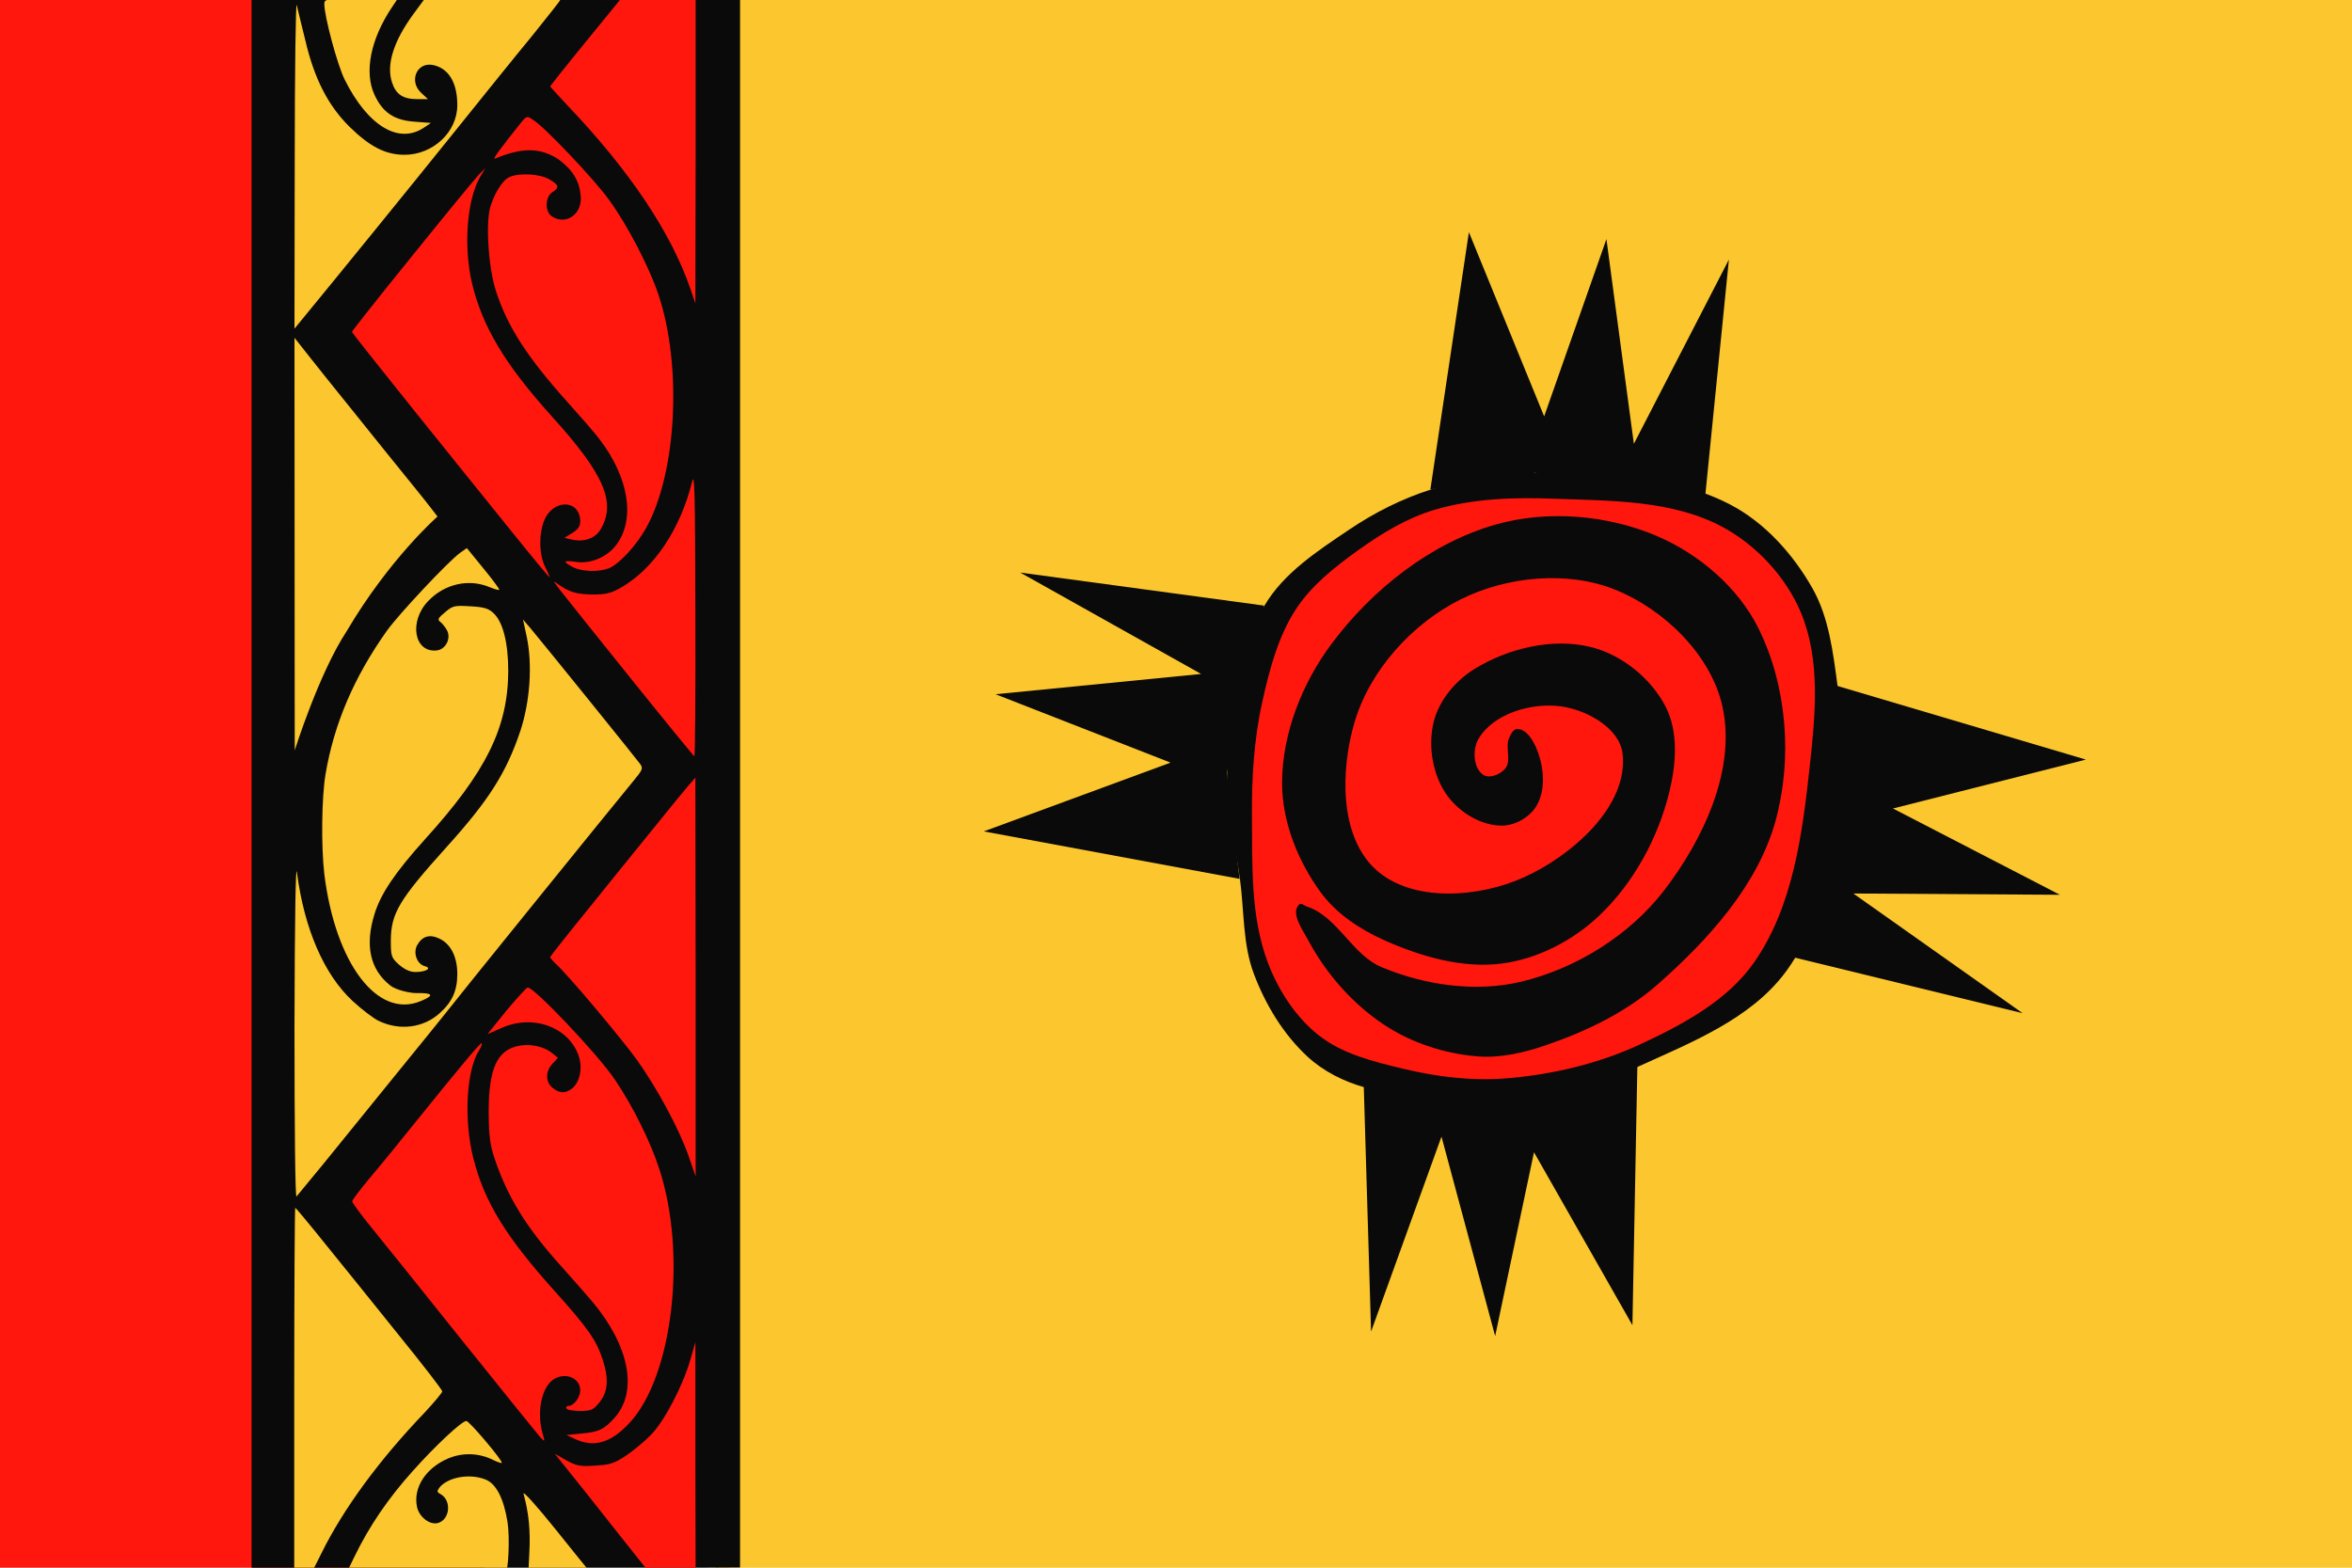 <?xml version="1.0" encoding="UTF-8" standalone="no"?>
<svg
   version="1.1"
   width="600"
   height="400"
   id="svg3"
   sodipodi:docname="Te Kōwhaiwhai o Te Tai Tokerau.svg"
   xml:space="preserve"
   inkscape:version="1.3.2 (091e20e, 2023-11-25, custom)"
   inkscape:export-filename="maori2.png"
   inkscape:export-xdpi="480"
   inkscape:export-ydpi="480"
   xmlns:inkscape="http://www.inkscape.org/namespaces/inkscape"
   xmlns:sodipodi="http://sodipodi.sourceforge.net/DTD/sodipodi-0.dtd"
   xmlns="http://www.w3.org/2000/svg"
   xmlns:svg="http://www.w3.org/2000/svg"
   xmlns:rdf="http://www.w3.org/1999/02/22-rdf-syntax-ns#"
   xmlns:cc="http://creativecommons.org/ns#"
   xmlns:dc="http://purl.org/dc/elements/1.1/"><title
     id="title1">Te Kōwhaiwhai o Te Tai Tokerau</title><defs
     id="defs3"><linearGradient
       id="swatch64"
       inkscape:swatch="solid"><stop
         style="stop-color:#000000;stop-opacity:1;"
         offset="0"
         id="stop65" /></linearGradient></defs><sodipodi:namedview
     id="namedview3"
     pagecolor="#505050"
     bordercolor="#eeeeee"
     borderopacity="1"
     inkscape:showpageshadow="0"
     inkscape:pageopacity="0"
     inkscape:pagecheckerboard="0"
     inkscape:deskcolor="#505050"
     inkscape:zoom="1.4142136"
     inkscape:cx="168.64497"
     inkscape:cy="183.14066"
     inkscape:window-width="1920"
     inkscape:window-height="1017"
     inkscape:window-x="-8"
     inkscape:window-y="-8"
     inkscape:window-maximized="1"
     inkscape:current-layer="svg3" /><rect
     width="417.372"
     height="400"
     x="182.628"
     y="0"
     fill="#fd070b"
     id="rect1"
     style="fill:#fcc72e;fill-opacity:1;stroke-width:0.834" /><g
     id="layer12"
     inkscape:label="sun"
     transform="matrix(2.12,0,0,2.12,-1184.28,-284.456)"><path
       style="fill:#0a0a0a;fill-opacity:1;stroke-width:3.78"
       d="m 322.172,154.322 c 4.895,-8.376 13.616,-14.015 21.658,-19.442 6.412,-4.326 13.462,-7.879 20.837,-10.211 8.606,-2.721 17.719,-4.245 26.745,-4.227 16.683,0.034 34.584,0.353 49.404,8.015 8.909,4.606 16.168,12.716 21.102,21.448 4.206,7.443 5.235,16.369 6.38,24.842 1.209,8.944 1.708,18.133 0.468,27.073 -2.21,15.932 -4.225,33.374 -13.935,46.196 -8.915,11.773 -23.916,17.701 -37.358,23.816 -8.216,3.737 -17.01,6.601 -25.975,7.647 -14.531,1.695 -29.738,1.578 -43.823,-2.373 -5.265,-1.477 -10.428,-4.057 -14.452,-7.76 -6.185,-5.692 -10.763,-13.288 -13.729,-21.153 -2.872,-7.613 -2.459,-16.088 -3.544,-24.152 -1.204,-8.945 -3.728,-17.861 -3.292,-26.876 0.706,-14.612 2.132,-30.214 9.514,-42.844 z"
       id="all_nava_members_are_stinky_pieces_of_shit"
       transform="matrix(0.472,0,0,0.472,558.702,134.244)"
       sodipodi:nodetypes="aaaaaaaaaaaaaaaaa"
       inkscape:label="path18" /><path
       style="fill:#ff160d;fill-opacity:1;stroke-width:3.78"
       d="m 343.357,164.601 c 3.166,-4.813 7.881,-8.513 12.562,-11.871 4.702,-3.372 9.795,-6.471 15.339,-8.127 7.789,-2.326 16.157,-2.575 24.279,-2.27 11.557,0.433 24.056,0.262 34.206,5.806 6.804,3.716 12.655,10.047 15.669,17.19 4.009,9.505 2.948,20.638 1.832,30.893 -1.497,13.76 -3.373,28.615 -11.314,39.952 -5.376,7.675 -14.313,12.477 -22.804,16.44 -8.567,3.999 -18.063,6.253 -27.489,6.983 -6.881,0.532 -13.903,-0.338 -20.614,-1.951 -5.971,-1.435 -12.315,-2.973 -17.128,-6.787 -4.722,-3.742 -8.215,-9.193 -10.324,-14.837 -3.446,-9.222 -3.081,-19.52 -3.163,-29.365 -0.065,-7.818 0.413,-15.729 2.121,-23.358 1.45,-6.475 3.18,-13.156 6.827,-18.699 z"
       id="path17"
       transform="matrix(0.595,0,0,0.595,510.297,109.511)"
       sodipodi:nodetypes="aaaaaaaaaaaaaaaa" /><path
       style="fill:#0a0a0a;fill-opacity:1;stroke-width:3.78"
       d="m 716.034,243.333 c 3.588,1.283 5.324,5.778 8.839,7.248 5.166,2.161 11.255,3.051 16.705,1.768 6.667,-1.569 13.154,-5.615 17.324,-11.049 4.703,-6.128 8.656,-14.556 6.983,-22.097 -1.378,-6.209 -7.006,-11.677 -12.905,-14.054 -5.75,-2.317 -13.008,-1.605 -18.562,1.149 -5.858,2.904 -10.984,8.573 -12.816,14.849 -1.668,5.716 -1.831,13.66 2.563,17.678 4.377,4.002 12.353,3.396 17.766,0.972 5.816,-2.605 12.695,-8.611 11.932,-14.938 -0.37,-3.066 -4.28,-5.217 -7.336,-5.657 -3.536,-0.508 -8.162,0.818 -9.988,3.889 -0.744,1.251 -0.656,3.521 0.552,4.331 0.754,0.505 2.03,-0.025 2.63,-0.707 0.834,-0.949 -0.027,-2.612 0.508,-3.756 0.199,-0.425 0.481,-1.032 0.95,-1.039 1.146,-0.015 1.959,1.411 2.386,2.475 0.835,2.078 1.093,4.776 -0.022,6.718 -0.796,1.386 -2.534,2.404 -4.132,2.431 -2.514,0.043 -5.149,-1.569 -6.629,-3.602 -1.76,-2.417 -2.352,-5.908 -1.657,-8.817 0.629,-2.637 2.639,-5.035 4.95,-6.452 4.056,-2.487 9.419,-3.771 14.032,-2.607 3.723,0.939 7.238,3.799 8.971,7.226 1.521,3.007 1.229,6.822 0.442,10.098 -1.346,5.605 -4.326,11.095 -8.521,15.048 -3.143,2.961 -7.35,5.143 -11.631,5.702 -4.796,0.626 -9.818,-0.849 -14.231,-2.828 -2.898,-1.3 -5.727,-3.181 -7.601,-5.745 -2.747,-3.758 -4.648,-8.515 -4.64,-13.17 0.01,-5.927 2.418,-12.002 5.966,-16.75 4.855,-6.495 11.872,-12.081 19.666,-14.319 6.26,-1.797 13.502,-1.191 19.49,1.37 5.053,2.161 9.752,6.171 12.198,11.093 3.443,6.927 4.116,15.651 2.077,23.114 -2.133,7.808 -8.1,14.364 -14.168,19.722 -3.841,3.392 -8.652,5.695 -13.5,7.353 -2.636,0.901 -5.474,1.563 -8.25,1.334 -3.9,-0.322 -7.854,-1.602 -11.125,-3.75 -3.822,-2.51 -7.028,-6.157 -9.188,-10.188 -0.706,-1.317 -2.178,-3.299 -1.109,-4.344 0.267,-0.262 0.71,0.251 1.081,0.302 0,0 10e-6,0 10e-6,0 z"
       id="path467"
       sodipodi:nodetypes="aaaaaaaaaaaaaaaaaaaaaaaaaaaaaaaaaaaaaaaaaaaa" /><path
       style="fill:#0a0a0a;fill-opacity:1;stroke-width:3.78"
       d="m 779.603,216.7 0.221,12.772 -6.574,19.633 28.759,7.016 -20.374,-14.407 24.859,0.155 -20.086,-10.386 23.213,-5.886 z"
       id="path468"
       sodipodi:nodetypes="ccccccccc" /><path
       style="fill:#0a0a0a;fill-opacity:1;stroke-width:3.78"
       d="m 707.786,239.954 -1.553,-12.679 4.488,-20.212 -29.335,-3.975 21.766,12.202 -24.74,2.441 21.061,8.232 -22.472,8.278 z"
       id="fuck_nava"
       sodipodi:nodetypes="ccccccccc"
       inkscape:label="path469" /><path
       style="fill:#0a0a0a;fill-opacity:1;stroke-width:3.78"
       d="m 755.652,262.368 -12.254,3.607 -20.674,-1.12 0.88,29.59 8.474,-23.47 6.458,24.006 4.674,-22.124 11.844,20.814 z"
       id="path470"
       sodipodi:nodetypes="ccccccccc" /><path
       style="fill:#0a0a0a;fill-opacity:1;stroke-width:3.78"
       d="m 730.74,193.083 12.617,-1.994 20.356,3.781 2.951,-29.455 -11.436,22.178 -3.302,-24.639 -7.493,21.335 -9.056,-22.17 z"
       id="path471"
       sodipodi:nodetypes="ccccccccc" /></g><rect
     width="123.608"
     height="400"
     x="0"
     y="0"
     fill="#000000"
     id="rect7"
     style="fill:#ff160d;fill-opacity:1;stroke-width:0.642" /><rect
     width="124.616"
     height="400.71"
     x="64.175"
     y="0.366"
     fill="#000000"
     id="rect2"
     style="fill:#0a0a0a;fill-opacity:1;stroke-width:0.644"
     transform="matrix(1,-0.006,0,1,0,0)" /><g
     transform="matrix(0,0.064,-0.064,0,177.46,-0.311)"
     fill="#000000"
     stroke="none"
     id="pattern"
     style="fill:#fcc72e;fill-opacity:1"><path
       d="m 25,1590 c 17,-4 80,-19 140,-34 154,-36 261,-91 346,-177 79,-81 110,-142 111,-216 1,-115 -90,-213 -198,-213 -91,0 -147,35 -160,97 -13,65 65,97 111,47 l 25,-27 v 44 c 0,55 -19,84 -66,99 -71,24 -165,-6 -273,-85 L 0,1080 V 810 C 0,662 2,540 5,540 c 3,0 67,51 143,112 75,62 250,203 387,313 209,168 587,475 741,602 l 39,32 -660,-1 c -363,0 -647,-4 -630,-8 z"
       id="path1"
       style="fill:#fcc72e;fill-opacity:1" /><path
       d="m 1351.513,1599 c 0,0 127.691,-100 259.691,-207 132,-106 285,-229 340,-274 55,-45 113,-89 113,-89 0,0 167.027,190.953 457,362 169,111 475,207 475,207 z"
       id="path2"
       sodipodi:nodetypes="ccscccc"
       style="fill:#fcc72e;fill-opacity:1" /><path
       d="m 3485,1589 c 223,-29 405,-108 510,-221 35,-38 71,-85 80,-105 40,-83 28,-178 -31,-243 -45,-50 -90,-70 -156,-70 -67,0 -118,25 -140,69 -20,40 -12,70 25,91 31,17 76,1 84,-31 8,-29 23,-4 23,38 0,22 -10,43 -29,65 -28,31 -33,33 -98,33 -108,-1 -162,-34 -372,-223 C 3195,824 3086,755 2920,699 2802,660 2656,650 2545,673 l -70,15 35,-30 c 57,-48 520,-422 541,-437 17,-12 24,-9 66,26 99,82 899,729 925,748 14,11 128,103 253,205 126,102 282,229 349,283 67,55 125,103 131,108 5,5 -269,8 -675,8 -454,-1 -661,-5 -615,-10 z"
       id="I_hate_nava_so_much_bro"
       style="fill:#fcc72e;fill-opacity:1"
       inkscape:label="path3" /><path
       d="m 4820,1596 c 0,-2 66,-57 147,-122 81,-66 244,-197 361,-291 117,-95 218,-173 224,-173 5,0 42,31 82,68 191,183 384,325 564,414 94,46 102,52 102,79 v 29 h -740 c -407,0 -740,-2 -740,-4 z"
       id="path4"
       style="fill:#fcc72e;fill-opacity:1" /><path
       d="m 3090,1475 c -200,-34 -385,-113 -570,-244 -67,-48 -277,-245 -311,-292 l -19,-27 81,-66 c 45,-37 83,-65 85,-63 3,2 -3,20 -11,40 -34,83 -12,179 57,244 81,77 206,55 196,-35 -4,-36 -48,-58 -80,-41 -13,7 -28,19 -34,27 -9,12 -15,9 -38,-19 -26,-30 -28,-38 -24,-100 3,-55 8,-73 28,-94 35,-37 118,-58 230,-58 226,1 402,88 671,332 131,118 216,176 298,201 125,39 221,18 285,-63 17.415,-21.194 30.54,-79.135 30,-103 -1,-68 9,-74 32,-18 72,172 -150,340 -506,384 -111,13 -306,11 -400,-5 z"
       id="big_black_men"
       sodipodi:nodetypes="ccccccccscsccccccccccc"
       style="fill:#fcc72e;fill-opacity:1"
       inkscape:label="path5" /><path
       d="m 0,1334 v -146 l 33,22 c 128,86 260,112 350,70 71,-33 101,-78 107,-159 l 5,-66 18,27 c 69,101 -6,225 -191,317 -58,29 -252,81 -301,81 -20,0 -21,-5 -21,-146 z"
       id="path6"
       style="fill:#fcc72e;fill-opacity:1" /><path
       d="m 6211,1360 c -120,-58 -232,-134 -341,-232 -102,-91 -200,-196 -200,-214 0,-12 160,-147 167,-141 2,2 -4,18 -12,35 -28,56 -30,122 -5,180 38,88 116,138 191,123 41,-8 74,-50 66,-83 -13,-49 -90,-56 -115,-12 -9,16 -12,16 -28,4 -41,-35 -56,-122 -30,-184 17,-41 75,-71 168,-86 65,-10 195,-4 217,10 8,4 11,100 9,323 l -3,318 z"
       id="path7"
       style="fill:#fcc72e;fill-opacity:1" /><path
       d="M 1024,1129 C 859,996 714,877 700,863 l -25,-25 35,21 c 92,53 278,67 426,32 173,-42 323,-132 528,-317 233,-211 346,-259 453,-194 35,21 51,68 38,117 l -6,26 -19,-31 c -15,-24 -27,-32 -47,-32 -88,1 -90,109 -2,144 55,22 136,20 184,-4 21,-11 40,-19 41,-17 1,1 -82,70 -184,152 -103,83 -322,260 -488,393 -166,133 -303,242 -306,242 -3,0 -140,-108 -304,-241 z"
       id="path8"
       style="fill:#ff160d;fill-opacity:1" /><path
       d="m 4699,1297 c -47,-40 -139,-115 -204,-167 -237,-191 -335,-273 -331,-277 2,-3 15,2 28,10 79,51 278,62 431,23 174,-44 313,-130 529,-324 149,-134 198,-168 278,-193 77,-24 127,-19 170,18 26,21 30,32 30,73 0,27 -4,52 -10,55 -5,3 -10,0 -10,-8 0,-21 -34,-47 -62,-47 -51,0 -75,62 -42,109 33,46 131,65 214,41 34,-10 34,-9 15,9 -11,10 -182,148 -380,307 -198,158 -403,323 -456,366 -53,43 -100,78 -105,77 -5,0 -48,-33 -95,-72 z"
       id="path9"
       style="fill:#ff160d;fill-opacity:1" /><path
       d="m 836,820 c -56,-15 -112,-49 -125,-77 -18,-39 -13,-124 9,-160 23,-39 32,-41 52,-11 18,28 75,29 94,3 39,-54 -4.325,-124.018 -80,-117 -59.651,5.532 -102.678,30.512 -147,90 -46,73 -47,142 -2,251 5,13 -34,-16 -142,-102 -29,-24 -29,-25 -11,-51 31,-48 238,-244 318,-301 100,-73 264,-158 375,-196 285,-96 712,-74 932,48 72,40 146,109 162,150 15,41 13,106 -5,142 -23,43 -28,39 -21,-13 9,-56 -19,-123 -67,-159 -102,-78 -270,-51 -423,67 -22,16 -87,73 -145,125 -183,164 -303,241 -445,287 -89,29 -259,41 -329,24 z"
       id="path10"
       sodipodi:nodetypes="cccccsccccccccccccccc"
       style="fill:#ff160d;fill-opacity:1" /><path
       d="m 4035,755 c -49,-41 -91,-79 -93,-85 -7,-21 268,-282 367,-348 108,-73 248,-142 356,-177 338,-111 826,-54 1012,118 79,73 100,140 66,215 l -17,37 -6,-60 c -6,-70 -17,-91 -64,-133 -106,-93 -287,-57 -462,90 -28,24 -91,79 -140,123 -154,139 -275,214 -429,266 -57,19 -92,23 -185,24 -175,0 -249,-33 -266,-121 -8,-46 2,-96 27,-129 l 21,-26 24,22 c 30,28 73,28 96,-1 23,-28 23,-52 1,-79 -25,-30 -81,-41 -128,-25 -117,40 -169,186 -110,312 13,28 23,52 22,51 -1,0 -42,-34 -92,-74 z"
       id="path11"
       style="fill:#ff160d;fill-opacity:1" /><path
       d="m 6100,560 c 91,-73 173,-139 183,-148 16,-14 17,-8 17,120 v 136 l -102,-5 c -92,-5 -161,2 -238,23 -14,4 49,-53 140,-126 z"
       id="path12"
       style="fill:#fcc72e;fill-opacity:1" /><path
       d="M 173,439 0,298 V 149 0 h 608 l 607,1 -59,20 C 930,99 684,264 424,512 c -40,37 -73,68 -75,68 -2,-1 -82,-64 -176,-141 z"
       id="I_love_men"
       style="fill:#ff160d;fill-opacity:1"
       inkscape:label="path13" /><path
       d="M 3630,429 C 3528,347 3382,229 3306,167 3229,105 3153,43 3136,28 L 3105,1 3900,0 h 795 l -81,28 c -109,38 -273,127 -385,207 -88,64 -344,279 -383,324 -11,11 -22,21 -25,21 -3,0 -89,-68 -191,-151 z"
       id="hail_traditional_european_heraldry"
       style="fill:#ff160d;fill-opacity:1"
       inkscape:label="path14" /><path
       d="m 2333,550 c 33,-47 41,-75 42,-140 0,-54 -5,-73 -29,-115 C 2269,164 2114,61 1925,14 1884,4 1972,2 2448,1 c 314,-1 572,1 572,4 0,2 -133,111 -296,242 -435,349 -411,331 -391,303 z"
       id="path15"
       style="fill:#ff160d;fill-opacity:1" /><path
       d="m 5827,515 c 22,-40 25,-55 21,-114 -3,-58 -9,-77 -39,-122 -20,-30 -57,-75 -83,-100 C 5672,125 5528,50 5425,21 L 5355,1 h 473 l 472,-1 -1,83 v 82 l -195,155 c -108,85 -220,174 -249,198 l -54,43 z"
       id="path16"
       style="fill:#ff160d;fill-opacity:1" /></g></svg>
